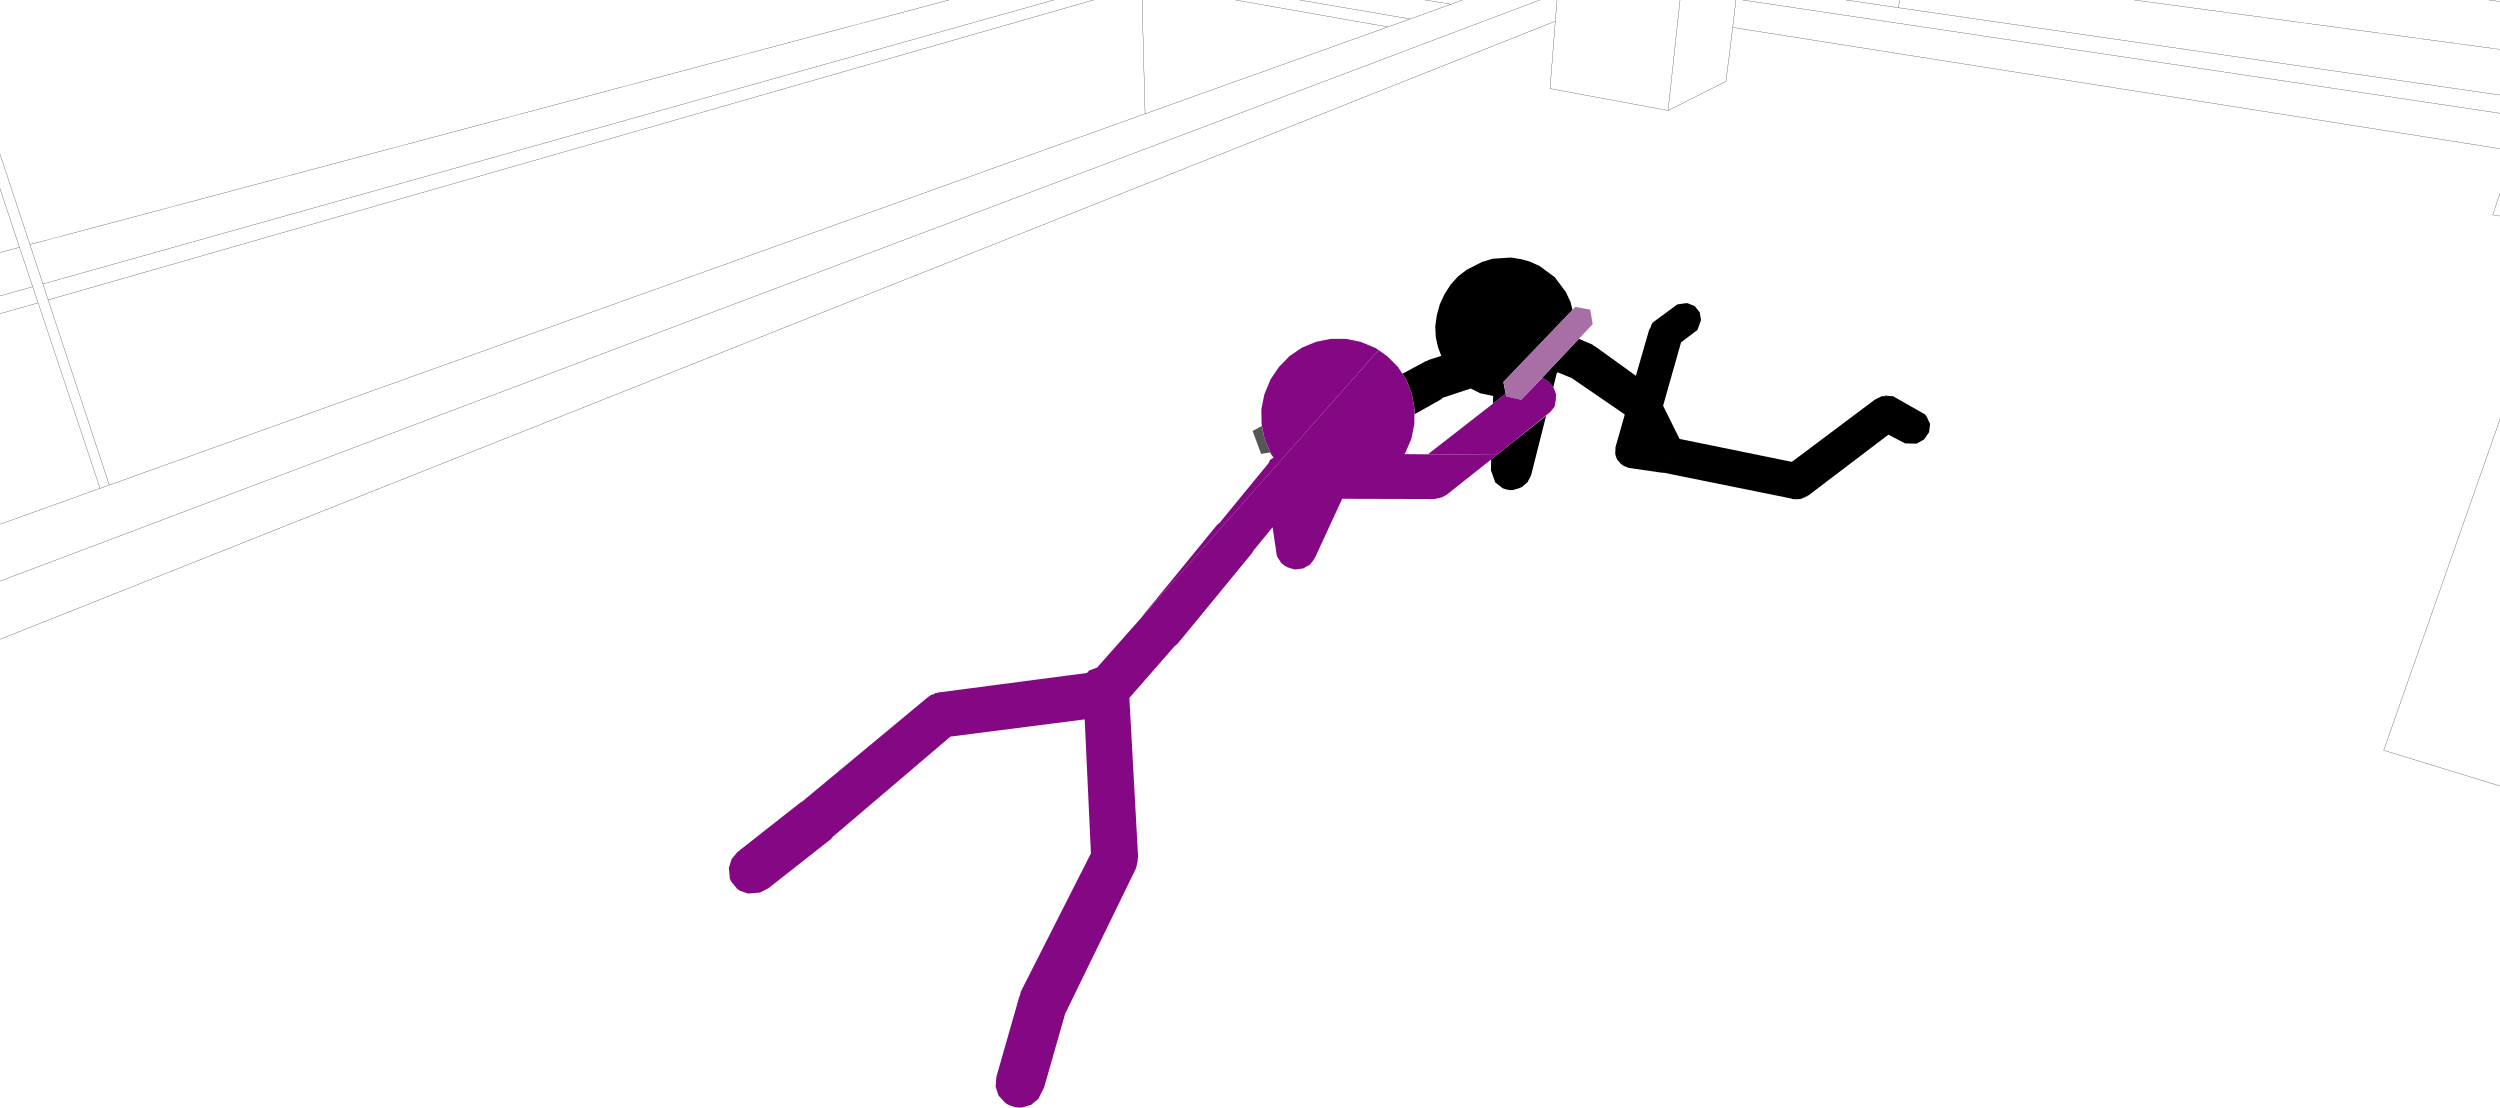 <?xml version="1.0" encoding="UTF-8" standalone="no"?>
<svg xmlns:xlink="http://www.w3.org/1999/xlink" height="221.95px" width="500.95px" xmlns="http://www.w3.org/2000/svg">
  <g transform="matrix(1.0, 0.0, 0.0, 1.0, -1.2, -10.7)">
    <path d="M502.15 11.0 L499.95 10.7 M502.15 54.0 L500.7 53.75 502.15 49.4 M371.1 10.7 L381.6 12.25 381.85 10.7 M337.85 10.7 L335.45 32.85 347.05 27.0 348.4 16.2 349.05 10.7 M348.4 16.2 L502.15 40.5 M381.6 12.25 L502.15 29.75 M502.15 20.6 L428.85 10.7 M350.4 10.7 L502.15 33.4 M502.15 168.2 L478.85 161.05 502.15 94.7 M1.2 138.8 L312.85 14.95 313.2 10.7 M286.75 10.7 L291.95 11.55 294.25 10.7 M261.6 10.7 L283.75 14.5 291.95 11.55 M335.45 32.85 L311.8 28.45 312.85 14.95 M230.05 10.7 L230.65 33.5 279.3 16.1 248.75 10.7 M279.3 16.1 L283.75 14.5 M1.2 73.55 L8.85 71.4 7.75 68.15 1.2 70.0 M191.35 10.7 L7.2 59.7 9.8 67.6 212.35 10.7 M7.75 68.15 L5.1 60.25 1.2 61.3 M9.8 67.6 L10.85 70.8 220.3 10.7 M5.1 60.25 L1.2 48.5 M1.2 41.6 L7.2 59.7 M1.2 115.75 L21.25 108.55 8.85 71.4 M21.25 108.55 L23.1 107.9 10.85 70.8 M1.2 127.15 L309.75 10.7 M23.1 107.9 L230.65 33.5" fill="none" stroke="#000000" stroke-linecap="round" stroke-linejoin="round" stroke-width="0.05"/>
    <path d="M254.6 98.65 L255.75 101.35 253.9 101.65 252.2 97.05 254.05 96.05 254.6 98.65" fill="#565656" fill-rule="evenodd" stroke="none"/>
    <path d="M259.6 82.05 L262.1 80.35 264.9 79.2 267.9 78.6 270.9 78.6 273.85 79.2 276.75 80.4 277.45 80.85 229.95 134.45 230.2 134.05 245.1 115.85 245.6 115.45 255.4 103.5 255.7 102.85 256.4 102.4 255.85 101.65 255.75 101.35 254.6 98.65 254.0 95.7 253.95 92.7 254.55 89.75 255.8 86.7 257.5 84.2 259.6 82.05" fill="#840783" fill-rule="evenodd" stroke="none"/>
    <path d="M312.75 66.25 L314.95 69.2 315.9 71.2 316.3 72.8 302.45 87.25 302.9 89.6 300.35 91.6 300.4 90.05 297.8 89.5 295.9 88.55 290.3 90.4 290.0 90.7 284.65 93.7 284.65 92.65 284.1 89.65 282.95 86.7 282.2 85.6 286.85 83.1 287.05 83.05 287.55 82.8 290.0 82.0 289.35 80.3 288.9 78.25 288.8 76.1 289.1 73.9 289.7 71.7 290.65 69.65 291.9 67.7 293.4 66.05 295.1 64.75 298.15 63.2 300.25 62.55 303.95 62.3 306.1 62.65 307.7 63.1 309.7 64.0 312.75 66.25" fill="#000000" fill-rule="evenodd" stroke="none"/>
    <path d="M320.35 75.65 L306.05 90.8 303.05 90.15 302.45 87.25 316.85 72.2 319.85 72.75 320.35 75.65" fill="#a86fa7" fill-rule="evenodd" stroke="none"/>
    <path d="M324.8 101.6 L324.9 100.5 324.95 101.95 324.8 101.6" fill="#000000" fill-rule="evenodd" stroke="none"/>
    <path d="M311.0 94.05 L308.0 105.95 307.3 107.3 306.15 108.3 306.0 108.35 305.95 108.4 305.85 108.4 305.55 108.55 304.35 108.9 303.7 108.9 302.95 108.75 302.2 108.5 302.2 108.45 300.8 107.35 300.25 105.75 299.95 104.95 300.0 102.75 310.9 94.1 311.0 94.05" fill="#000000" fill-rule="evenodd" stroke="none"/>
    <path d="M312.5 88.35 L313.0 89.7 312.95 90.85 312.7 92.2 311.85 93.25 301.15 101.85 287.3 101.75 302.9 89.6 303.05 90.15 306.05 90.8 310.25 86.4 311.45 87.15 311.75 87.45 312.5 88.35" fill="#840783" fill-rule="evenodd" stroke="none"/>
    <path d="M302.15 108.45 L301.4 107.85 302.15 108.45" fill="#000000" fill-rule="evenodd" stroke="none"/>
    <path d="M289.85 110.4 L290.7 110.0 290.25 110.35 289.85 110.4" fill="#840783" fill-rule="evenodd" stroke="none"/>
    <path d="M332.35 75.35 L337.3 71.7 339.0 71.45 339.35 71.45 340.8 72.05 341.8 73.3 342.05 74.85 341.35 76.8 338.05 79.3 334.45 92.0 337.75 98.65 360.25 103.25 376.85 90.8 378.25 90.1 379.9 90.05 380.55 90.1 381.05 90.4 381.1 90.4 381.15 90.45 386.95 93.75 387.3 94.25 387.95 95.65 387.75 97.3 386.75 98.75 385.25 99.6 382.95 99.55 379.6 97.8 363.6 109.95 361.9 110.7 361.6 110.7 361.4 110.75 360.35 110.7 360.15 110.6 334.7 105.45 335.2 105.4 334.6 105.45 334.15 105.4 334.05 105.4 327.5 104.45 327.2 104.3 326.9 104.2 326.35 103.95 326.15 103.75 325.95 103.65 325.7 103.3 325.25 102.8 325.0 102.2 325.0 102.15 324.95 102.05 324.9 100.35 326.75 93.85 326.7 93.7 316.05 86.4 316.0 86.4 313.3 85.3 313.15 85.45 312.45 88.3 311.75 87.45 311.45 87.15 310.25 86.4 317.6 78.6 320.3 79.75 320.55 80.0 320.75 80.05 329.0 86.0 331.65 76.8 331.95 76.3 332.1 75.8 332.35 75.35 M335.2 103.1 L335.25 103.1 335.2 103.05 335.2 103.1 M336.3 102.75 L337.2 101.45 336.3 102.75" fill="#000000" fill-rule="evenodd" stroke="none"/>
    <path d="M379.7 90.05 L378.75 90.05 379.05 89.95 379.7 90.05" fill="#000000" fill-rule="evenodd" stroke="none"/>
    <path d="M361.9 110.7 L363.45 110.05 363.35 110.15 362.05 110.7 361.9 110.7" fill="#000000" fill-rule="evenodd" stroke="none"/>
    <path d="M281.3 84.2 L282.95 86.7 284.1 89.65 284.65 92.65 284.6 95.7 284.0 98.65 282.8 101.45 282.6 101.7 301.15 101.85 291.0 109.9 289.65 110.5 289.45 110.5 288.65 110.7 270.15 110.65 264.7 122.45 264.1 123.35 263.95 123.45 263.75 123.8 262.35 124.6 260.8 124.8 260.4 124.75 259.25 124.4 258.9 124.2 258.65 124.1 258.5 123.95 257.95 123.55 257.1 122.2 257.05 122.05 256.2 116.35 252.35 121.05 252.1 121.5 237.2 139.65 236.55 140.2 227.5 150.55 229.25 182.4 229.15 182.9 229.2 183.1 229.0 183.95 229.0 184.05 228.95 184.2 228.95 184.25 228.85 184.65 214.8 213.5 214.7 213.6 210.4 228.65 209.25 230.9 207.8 232.1 206.05 232.6 205.5 232.65 204.6 232.55 203.65 232.25 202.9 231.9 202.55 231.6 201.3 230.25 200.7 228.45 200.85 226.5 205.45 210.4 205.55 210.2 205.55 210.3 205.75 209.4 219.8 181.7 218.55 154.85 191.65 158.3 168.05 178.4 167.75 178.8 155.15 188.7 153.5 189.55 151.05 189.75 149.5 189.2 148.95 188.85 147.8 187.45 147.45 186.8 147.25 184.6 147.8 182.85 148.95 181.45 161.6 171.5 161.9 171.35 187.25 150.3 187.45 150.2 187.65 150.0 188.15 149.85 188.7 149.55 189.0 149.55 189.3 149.45 219.0 145.55 219.45 145.05 221.05 144.45 277.45 80.85 279.2 82.1 281.3 84.2 M228.15 183.4 L227.3 182.8 228.15 183.4" fill="#840783" fill-rule="evenodd" stroke="none"/>
  </g>
</svg>
